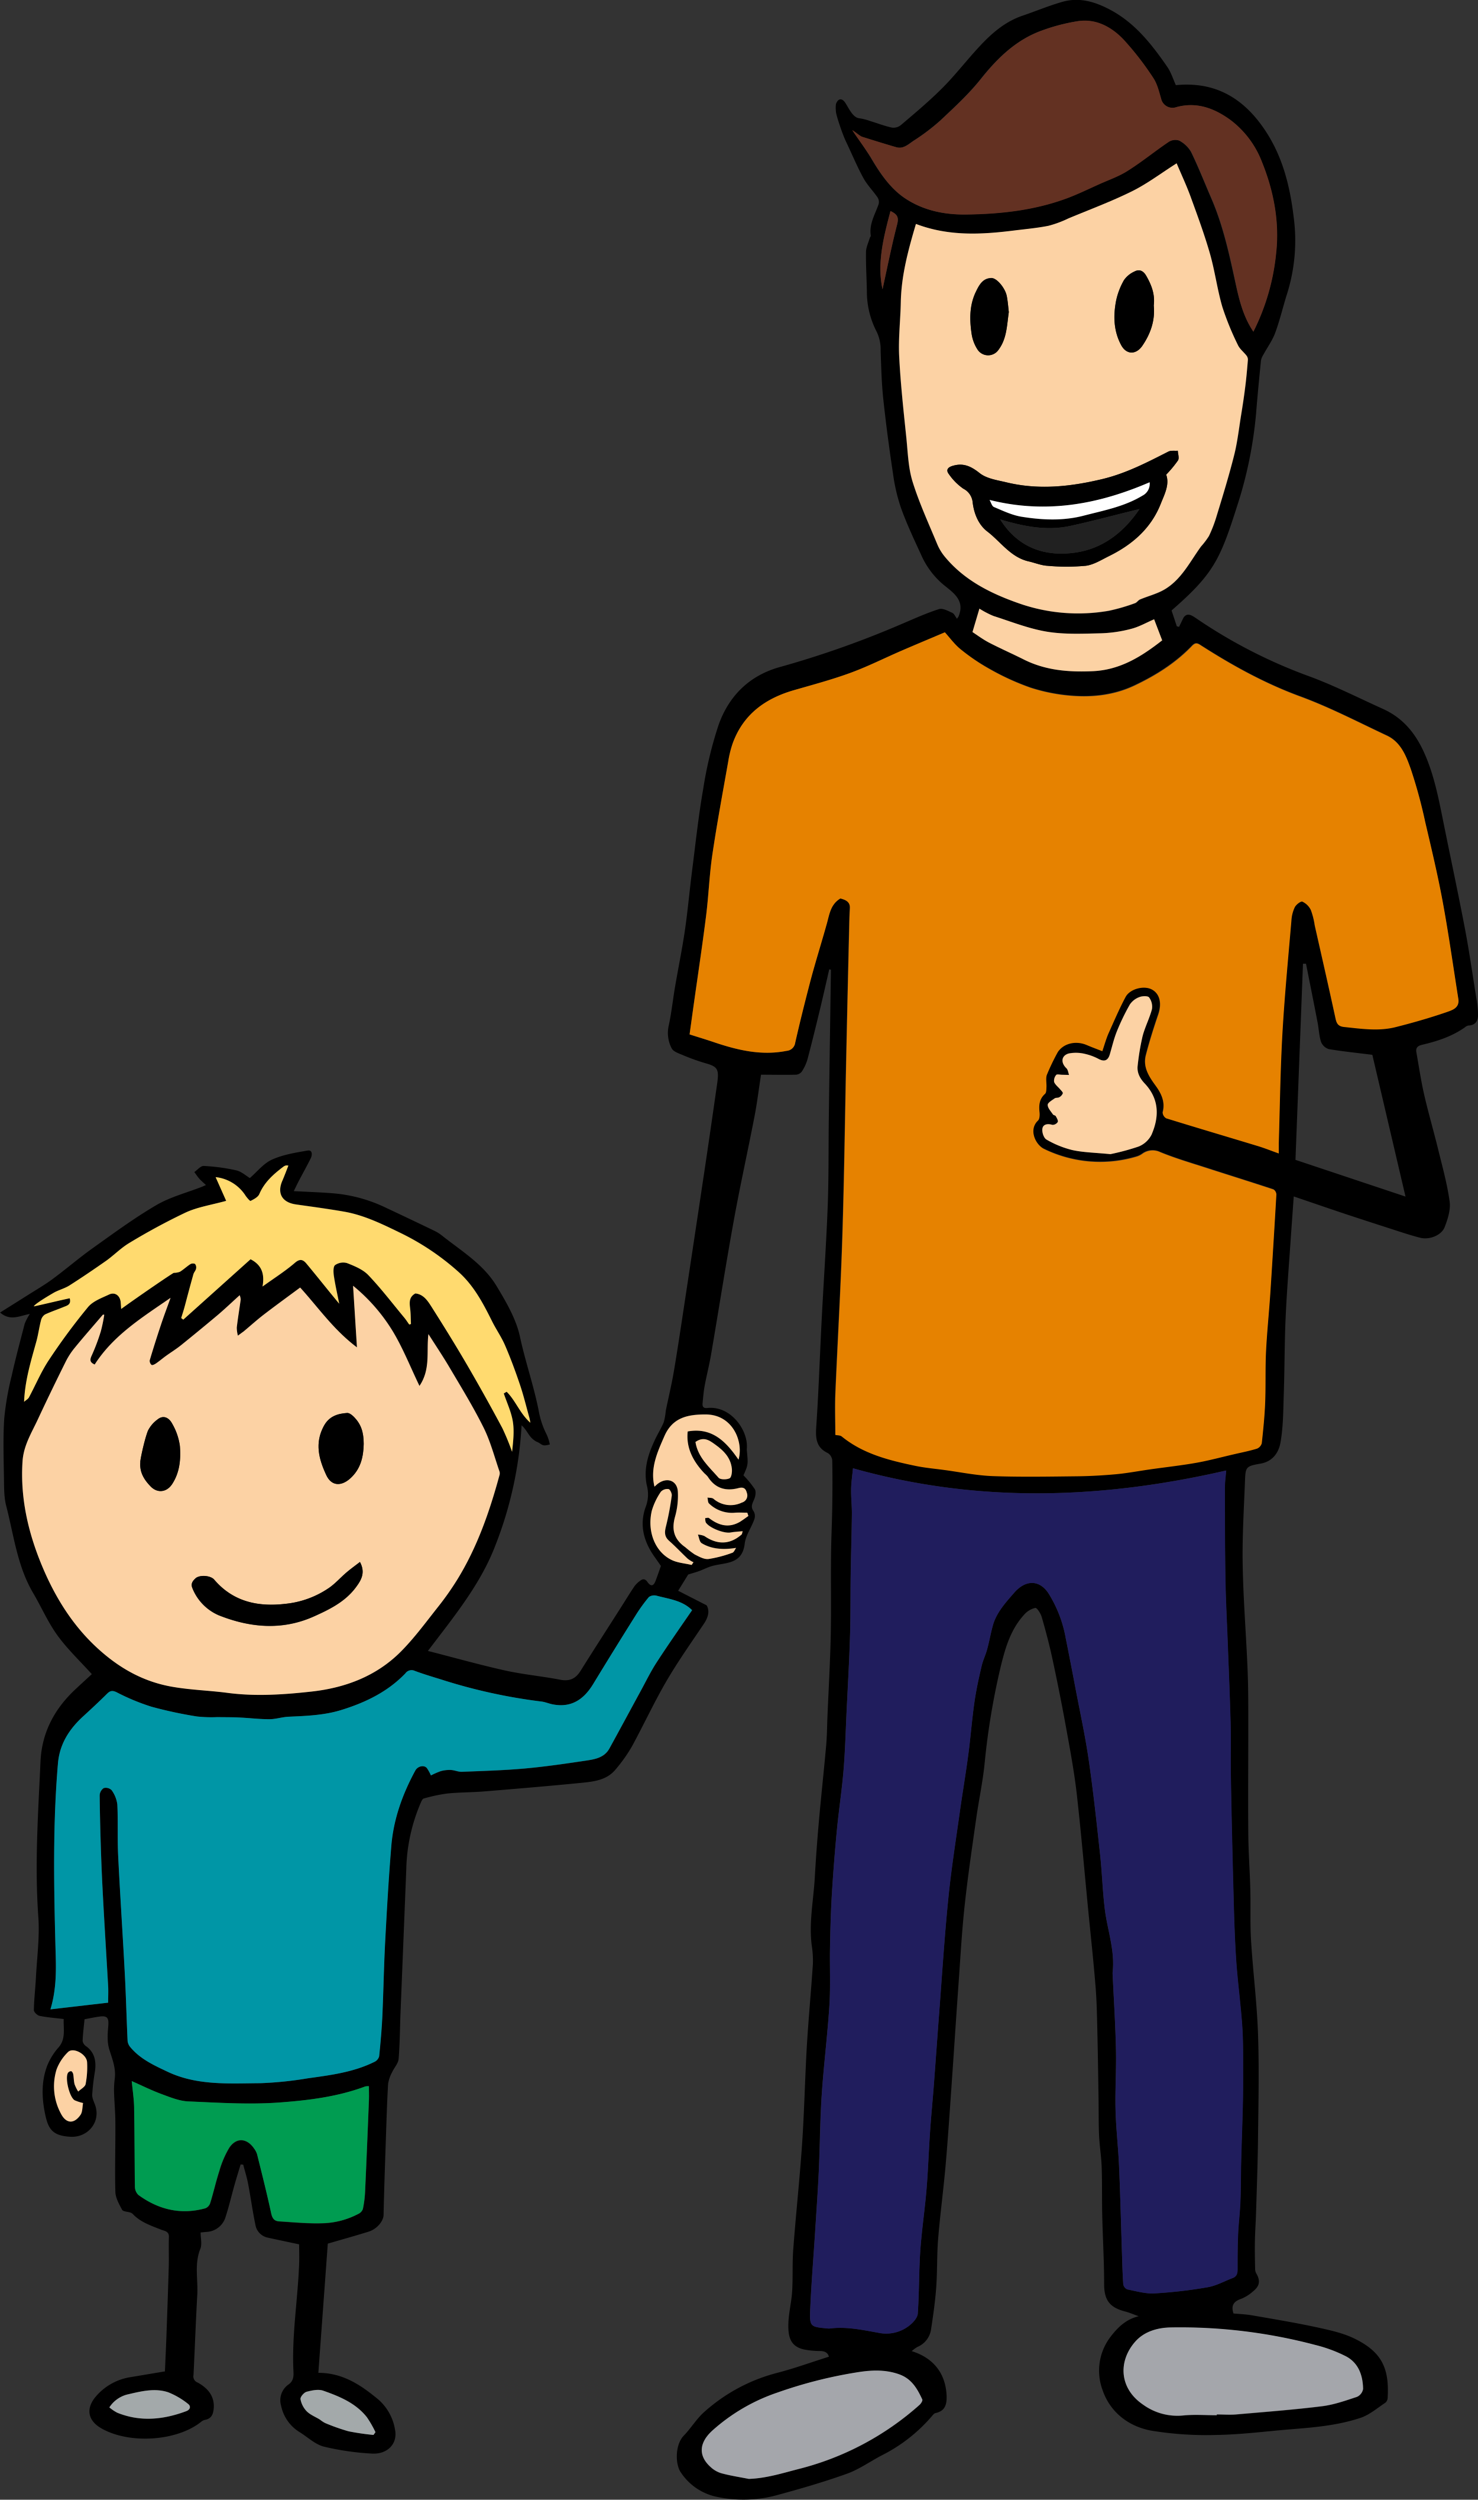 <svg id="Layer_1" data-name="Layer 1" xmlns="http://www.w3.org/2000/svg" viewBox="0 0 519.11 877.41"><rect x="0" y="0" width="519.11" height="877.41" fill="#333333" stroke="none"/><defs><style>.cls-1{fill:#e68200;}.cls-2{fill:#201d5d;}.cls-3{fill:#fcd2a4;}.cls-4{fill:#0096a6;}.cls-5{fill:#633122;}.cls-6{fill:#ffda6f;}.cls-7{fill:#009c51;}.cls-8{fill:#a4a6ab;}.cls-9{fill:#a3a9aa;}.cls-10{fill:#212121;}.cls-11{fill:#fff;}</style></defs><title>Skisser 2</title><path d="M291.25,340.23c-1.08,4.67-2.12,9.36-3.24,14-1.42,5.87-2.85,11.75-4.4,17.58a15.92,15.92,0,0,1-2,4.32,2.85,2.85,0,0,1-2,1.09c-4.33.1-8.66,0-12.32,0-.8,5.17-1.38,9.92-2.28,14.6-2.38,12.28-5.1,24.51-7.33,36.82-2.82,15.58-5.27,31.23-7.94,46.83-.63,3.66-1.56,7.27-2.24,10.92-.38,2-.54,4.11-.74,6.17-.11,1.16.27,1.8,1.67,1.65,8.17-.88,14.3,7.7,13.89,14a6.11,6.11,0,0,0,0,1c.46,4.86.46,4.86-1.2,8.64a32.78,32.78,0,0,1,4,4.88c.5.9.2,2.54-.27,3.61-.64,1.47-1.31,2.62-.11,4.19a3.39,3.39,0,0,1,.19,2.76c-1,2.87-3,5.57-3.36,8.48-.91,7.95-7.56,6.46-12.3,8.17-1.2.43-2.35,1-3.56,1.45s-2.3.73-4,1.27l-3.53,5.7,10,5.11c1.14,1.91.6,4.19-1,6.54-4.46,6.64-9.1,13.18-13.12,20.08-4.35,7.46-8,15.35-12.12,22.92a54.57,54.57,0,0,1-5.74,8.08c-3.1,3.79-7.7,4.26-12.11,4.7-11.34,1.12-22.7,2.07-34.05,3-4.33.35-8.7.3-13,.74a57.23,57.23,0,0,0-8.23,1.76c-.43.11-.76.88-1,1.41a62.44,62.44,0,0,0-5.12,23.55q-1,24.87-2,49.74c-.23,5.57-.23,11.16-.69,16.71-.13,1.6-1.57,3.06-2.28,4.65a12.45,12.45,0,0,0-1.41,4.09c-.38,6.52-.57,13-.79,19.57-.3,8.8-.61,17.59-.8,26.39,0,2.12-2.24,5-5.31,5.93-4.53,1.41-9.1,2.68-14.28,4.19l-3.32,45.35c8.79,0,15.17,4.47,21.2,9.47a17.87,17.87,0,0,1,5.73,10.47c1,4.94-2.67,8.81-8.33,8.39a93.93,93.93,0,0,1-16.7-2.44c-3.08-.8-5.69-3.37-8.53-5.11a14.2,14.2,0,0,1-6.45-9.25,6.74,6.74,0,0,1,2.66-7.48c1.82-1.31,1.75-3.05,1.67-4.73-.6-12.57,1.53-25,2-37.49.09-2.4,0-4.81,0-6.93-3.75-.8-7.35-1.55-10.95-2.34a5.54,5.54,0,0,1-4.42-4.61c-1-4.75-1.63-9.56-2.55-14.32-.43-2.27-1.14-4.48-1.72-6.71l-.91-.07c-.72,2.42-1.48,4.82-2.16,7.25-1.05,3.72-1.93,7.5-3.12,11.17a7.33,7.33,0,0,1-6.77,5.27l-2,.19c0,2,.56,4.13-.1,5.76-2.15,5.32-.77,10.76-1.07,16.12-.53,9.36-.86,18.74-1.32,28.11a2.29,2.29,0,0,0,1.47,2.69c3.43,1.89,6,4.7,5.62,9.12-.17,1.87-.72,3.48-2.88,3.94a3.14,3.14,0,0,0-1.32.54c-8.44,7-25.45,8.15-35.3,2.45-4.81-2.78-5.47-7-1.84-11.22A20,20,0,0,1,46,834.36l11.93-2c.16-3.75.36-8,.52-12.28.29-8.17.59-16.34.82-24.51.1-3.47-.07-7,.06-10.42.07-2-1.63-2.09-2.71-2.52-3.57-1.43-7.24-2.59-10-5.53a2,2,0,0,0-.81-.48c-1-.34-2.57-.33-2.93-1-1.08-2-2.31-4.18-2.36-6.32-.22-8.06.06-16.14,0-24.21,0-3.63-.37-7.26-.47-10.9a30.2,30.2,0,0,1,.26-4.58c.46-3.67-.88-6.91-1.94-10.31-.77-2.49-.59-5.39-.35-8.07.26-2.91-.28-3.8-3.1-3.41-1.67.23-3.33.59-5.23.94-.24,2.53-.58,5.07-.67,7.63a2.77,2.77,0,0,0,1.21,1.83c3,2.18,3.59,5.2,3.15,8.61a79.91,79.91,0,0,0-1,8.51c0,1.52,1,3,1.33,4.6,1.25,5.58-3.3,10.38-8.94,10.07-6.68-.36-8-2.92-9.14-9.07-1-5.35-1-10.85,1-16a22.27,22.27,0,0,1,3.91-6.26c2.63-3,1.7-6.47,1.83-10-3-.36-5.75-.56-8.47-1.11-.81-.16-2-1.34-2-2,.06-3.77.51-7.53.71-11.3.37-7.16,1.36-14.37.85-21.47-1.31-18.23-.06-36.37.77-54.54.47-10.19,4.92-18.45,12.25-25.31,1.95-1.82,3.92-3.62,5.77-5.33-4.13-4.57-8.57-8.76-12.09-13.62-3.34-4.61-5.65-10-8.55-14.9-5.54-9.43-6.75-20.19-9.42-30.5-.82-3.16-.75-6.58-.8-9.89-.1-6.94-.35-13.91.1-20.82a100.85,100.85,0,0,1,2.62-15c1.35-6.12,3-12.18,4.56-18.24a18.54,18.54,0,0,1,1.81-3.45c-3.53.61-6.81,2.65-10.45-.5,3.54-2.22,6.66-4.17,9.76-6.13,2.92-1.85,5.93-3.59,8.71-5.64,4.74-3.5,9.22-7.37,14-10.78,7.36-5.24,14.66-10.62,22.44-15.17,4.92-2.87,10.66-4.33,16-6.42.36-.14.71-.31,1.39-.61-.88-.84-1.66-1.48-2.32-2.22s-1.18-1.56-1.76-2.34c1.1-.75,2.24-2.2,3.29-2.14A68.58,68.58,0,0,1,83,410.8c1.83.43,3.42,1.91,4.75,2.7,2.54-2.19,4.8-5.12,7.77-6.47,3.88-1.75,8.29-2.46,12.55-3.19,1.65-.28,1.66,1.49,1.09,2.67-1.28,2.61-2.71,5.14-4.06,7.71-.56,1.06-1.07,2.14-1.92,3.87,4.91.26,9.34.4,13.76.76a52.46,52.46,0,0,1,18.16,4.86q8.83,4.14,17.63,8.38a13.76,13.76,0,0,1,2.54,1.63c6.8,5.39,14.48,10,19.07,17.58,3.42,5.67,7,11.73,8.32,18.07,1.91,8.85,4.93,17.37,6.63,26.25a29.5,29.5,0,0,0,2.53,7.55,14.56,14.56,0,0,1,1.29,3.83c-3,.87-2.57-.16-4.72-1-2.75-1.49-3-3.79-5.2-5.71A135.38,135.38,0,0,1,174,542.41c-5.24,13.71-14.5,24.93-23.71,37.07,9.4,2.4,18.21,4.89,27.14,6.87,6.38,1.41,12.93,2,19.35,3.24,3.27.62,5.39-.34,7.12-3.1,4.72-7.55,9.56-15,14.34-22.52,1.52-2.39,3-4.81,4.57-7.15a8.89,8.89,0,0,1,2.06-2c.92-.69,1.7-.71,2.51.44,1.19,1.69,2.15,1.52,2.86-.34s1.36-3.78,1.89-5.27c-.85-1.22-1.53-2.21-2.23-3.18-3.88-5.47-5.46-11.42-3-17.85a12.2,12.2,0,0,0,.28-7.26c-1.18-5.51.34-10.56,2.61-15.47,1-2.26,2.38-4.4,3.34-6.69a21.82,21.82,0,0,0,.7-4c.92-4.49,2-8.95,2.78-13.46,1.33-7.8,2.49-15.63,3.68-23.45q3.62-23.84,7.19-47.68,2.25-15.11,4.4-30.24c.74-5.18.16-6-4.28-7.23a74.06,74.06,0,0,1-7.9-2.85c-1.37-.57-3.17-1.17-3.78-2.3a11.69,11.69,0,0,1-1-8.22c.94-4.41,1.41-8.92,2.17-13.37,1.14-6.66,2.51-13.29,3.49-20,1-6.93,1.62-13.92,2.51-20.87,1.21-9.52,2.23-19.08,3.88-28.53a139,139,0,0,1,5.41-22.53c3.64-10.25,10.86-17.43,21.69-20.38A337.58,337.58,0,0,0,317,218.89c4.23-1.79,8.43-3.7,12.8-5.09,1.3-.41,3.17.63,4.65,1.3.7.32,1.08,1.32,1.66,2.08a7.83,7.83,0,0,0,.55-.79c2.35-5.68-1.78-8.3-5.32-11.18a28.8,28.8,0,0,1-7.85-10.55c-2.47-5.36-5-10.72-7-16.26a63.07,63.07,0,0,1-2.82-12c-1.32-8.76-2.5-17.56-3.44-26.37-.6-5.62-.73-11.3-.93-17a14.22,14.22,0,0,0-1.5-6.81,30.44,30.44,0,0,1-3.33-14c-.09-4.58-.38-9.15-.31-13.72,0-1.65.84-3.28,1.31-4.92.09-.3.41-.6.37-.87-.63-4.1,1.52-7.47,2.77-11.09a3,3,0,0,0-.38-2.31c-1.6-2.33-3.66-4.39-5-6.85-2.26-4.15-4.08-8.55-6.12-12.82-1.3-2.72-3.58-9.61-3.51-10.53a11.14,11.14,0,0,1,0-2.55c.69-2,2.08-2.3,3.28-.48s2.64,5.21,4.91,5.43a20.41,20.41,0,0,1,3.91,1c2.54.77,5,1.73,7.62,2.29a4.15,4.15,0,0,0,3.1-.9c5-4.25,10-8.43,14.61-13.05s8.72-10,13.24-14.81c4.21-4.51,8.87-8.5,14.89-10.54,4.73-1.6,9.35-3.56,14.15-4.9,6.14-1.71,11.88.22,17.22,3.16,8.37,4.62,14.11,12,19.4,19.64,1.39,2,2.13,4.47,3.06,6.49,13.73-1.34,23.6,4.45,31.1,15.49,6.33,9.32,8.94,19.74,10.26,30.68a62.29,62.29,0,0,1-2.23,26.84c-1.47,4.59-2.54,9.31-4.2,13.82-1,2.76-2.82,5.24-4.24,7.85a5.58,5.58,0,0,0-.8,2c-.61,6.09-1.21,12.18-1.69,18.28a147.37,147.37,0,0,1-6.87,33.36c-5.82,18.22-8.19,23.34-22.84,36.06l1.84,5.56.79.2,1.59-3.27c1.33-1.89,3-.7,4.48.3A178.85,178.85,0,0,0,460,237.45c8.77,3.25,17.17,7.52,25.71,11.37,7,3.15,11.42,8.51,14.54,15.49,3.45,7.72,5,15.84,6.65,24,2.53,12.59,5.24,25.15,7.64,37.76,1.54,8.08,2.68,16.24,4,24.38a33.82,33.82,0,0,1,.58,5.94c0,2-1,3.51-3.4,3.57a2.68,2.68,0,0,0-1.23.65c-4.49,3.16-9.59,4.84-14.85,6.07-1.67.39-2.48,1-2.17,2.72.88,4.92,1.6,9.87,2.71,14.74,1.48,6.44,3.34,12.79,4.91,19.2,1.5,6.11,3.21,12.21,4.06,18.42.39,2.88-.66,6.17-1.77,9s-5.31,4.51-8.53,3.7c-3.73-.94-7.39-2.2-11.06-3.38q-7.69-2.47-15.35-5c-5.36-1.79-10.7-3.63-16.05-5.45l-2-.68c-.33,4.81-.67,9.43-1,14.06-.63,9.44-1.41,18.88-1.84,28.33-.4,8.79-.35,17.6-.64,26.39-.2,5.88-.16,11.83-1.17,17.58-.6,3.39-2.6,6.65-7,7.42-5.2.91-5.28,1.14-5.48,6.32-.38,9.86-1,19.74-.79,29.59.22,12.21,1.23,24.4,1.72,36.61.27,6.71.23,13.44.24,20.16,0,12.44-.11,24.88,0,37.32.05,6.47.54,12.94.71,19.41.16,6-.11,12,.26,18,.67,10.9,2.06,21.76,2.44,32.66.43,12.28.15,24.59,0,36.88-.09,8.74-.43,17.47-.69,26.21-.1,3.23-.34,6.47-.4,9.7s0,6.46.08,9.69a3.34,3.34,0,0,0,.35,1.59c1.56,2.62,1.31,4.51-1.1,6.42a14.3,14.3,0,0,1-4.06,2.57c-2.61.87-3.76,2.27-2.79,5.17,2.08.2,4.34.28,6.54.66,7.64,1.33,15.3,2.59,22.88,4.23,4.55,1,9.25,2,13.38,4.08,9.67,4.79,11.91,10.78,11.35,20.65a2.4,2.4,0,0,1-.77,1.69c-2.87,1.88-5.6,4.28-8.76,5.33-7.85,2.62-16.11,3.35-24.34,4-8.71.7-17.4,1.86-26.12,2a119.56,119.56,0,0,1-22.9-1.49c-8.06-1.43-14.56-6.45-17.24-14.26A19.55,19.55,0,0,1,390.22,820c2.46-3.15,5.24-5.91,9.71-7-1.87-.66-3.28-1.28-4.75-1.66-5.54-1.43-7.36-4.07-7.38-9.6,0-8.11-.49-16.23-.67-24.34-.13-5.57,0-11.14-.19-16.71-.13-3.74-.75-7.47-.92-11.21-.19-4.17-.11-8.36-.18-12.54-.12-7.66-.22-15.31-.4-23-.13-5.5-.2-11-.64-16.49-.73-9.15-1.74-18.28-2.63-27.42-1.32-13.5-2.47-27-4-40.5-.9-7.78-2.35-15.5-3.75-23.21q-2.18-12-4.77-24c-1.07-5-2.37-9.87-3.77-14.74-.36-1.25-1.66-3.29-2.26-3.2a7.41,7.41,0,0,0-3.92,2.38c-4.87,5.31-6.72,12-8.36,18.8A252.2,252.2,0,0,0,345.82,619c-.67,6.58-2.08,13.07-3,19.63-1.42,10-2.91,20.06-4,30.13-1,9.17-1.5,18.38-2.16,27.58-.83,11.6-1.58,23.2-2.39,34.8-.68,9.6-1.3,19.2-2.14,28.78-.76,8.69-1.93,17.34-2.64,26-.46,5.64-.25,11.33-.67,17-.37,5-1.08,9.92-1.84,14.86a7.87,7.87,0,0,1-4.77,6,13.45,13.45,0,0,0-2,1.47c7.44,2.31,11.77,7.56,12.24,15.24.23,3.79-.71,5.82-3.89,6.51-.48.1-.9.66-1.26,1.08a56.5,56.5,0,0,1-17.59,13.75c-4.15,2.16-8.07,5-12.43,6.52-8.11,2.9-16.43,5.29-24.75,7.55a44.9,44.9,0,0,1-21.07.43,20,20,0,0,1-12.31-8.47c-2-2.78-2.14-9.74,1.06-13,2.49-2.57,4.37-5.77,7-8.13a61.31,61.31,0,0,1,25.67-13.83c6.15-1.59,12.14-3.77,18.25-5.69-.38-1.45-1.48-2-3.14-2a29.61,29.61,0,0,1-5.28-.48c-4.33-.84-5.88-3.4-5.83-8.43,0-4,1.09-8,1.34-12,.31-5,0-10.11.42-15.14.92-12.24,2.25-24.45,3.08-36.69.76-11.29,1-22.62,1.64-33.92.58-9.76,1.51-19.5,2.15-29.25a34.51,34.51,0,0,0-.42-6.53c-1-8,.63-15.81,1.08-23.7q.56-9.81,1.43-19.61c.79-8.93,1.77-17.85,2.57-26.79.3-3.37.31-6.77.45-10.16.4-9.43.94-18.85,1.15-28.28s0-19.08.12-28.62c.05-5.66.34-11.32.42-17,.08-5.31.1-10.63,0-15.94a3.45,3.45,0,0,0-1.48-2.6c-4.19-1.95-4.42-5.22-4.14-9.31.85-12.6,1.27-25.23,1.92-37.84.68-13.25,1.61-26.49,2.11-39.75.38-10.19.24-20.4.38-30.61q.34-25.38.73-50.76c0-.48,0-1,0-1.44Zm3.91-24.87c1.66.46,3.42.89,3.27,3.33s-.2,4.85-.25,7.28q-.49,22-1,43.92c-.45,21.44-.72,42.89-1.4,64.33-.58,18.36-1.68,36.71-2.45,55.06-.2,4.8,0,9.61,0,14.23.65.14,1.66.07,2.23.53,7.55,6.14,16.65,8.39,25.86,10.31,3.37.7,6.82,1,10.23,1.46,5.68.76,11.34,1.93,17,2.14,9.84.35,19.7.17,29.56.06,4.6-.05,9.2-.31,13.78-.73,3.93-.36,7.81-1.11,11.72-1.67,5.59-.79,11.21-1.42,16.77-2.4,4.43-.78,8.79-2,13.17-3,2.59-.6,5.2-1.11,7.73-1.89a2.87,2.87,0,0,0,1.71-1.91c.52-4.74,1-9.5,1.19-14.26.24-5.94,0-11.91.3-17.85.34-6.94,1.07-13.85,1.53-20.78q1.14-17.19,2.11-34.4a2.18,2.18,0,0,0-1-1.76c-7.59-2.51-15.23-4.88-22.83-7.34-5.67-1.84-11.42-3.5-16.92-5.75a6.14,6.14,0,0,0-6.35.58,6.77,6.77,0,0,1-1.7.88,44.92,44.92,0,0,1-32.74-2.57c-3-1.39-5.62-6.74-2.19-10,.59-.56.64-2,.54-2.93-.26-2.45-.08-4.61,1.9-6.42.49-.45.48-1.53.53-2.33.09-1.48-.33-3.1.16-4.41a79.26,79.26,0,0,1,3.69-7.7,4.79,4.79,0,0,1,.72-1c2.17-2.49,6.08-3.18,9.51-1.75,1.78.74,3.58,1.41,5.55,2.19.76-2.2,1.35-4.38,2.25-6.42,1.87-4.25,3.73-8.51,5.91-12.6,1.55-2.9,6.65-4.11,9.33-2.59s3.46,4.92,2.16,8.75c-1.6,4.71-3.11,9.47-4.35,14.28-1.07,4.13,1,7.39,3.38,10.63,2,2.71,3.53,5.75,2.52,9.44a2.47,2.47,0,0,0,1.24,2.07c10.56,3.27,21.17,6.4,31.75,9.61,2.52.76,5,1.74,7.78,2.73,0-1.42,0-2.46,0-3.51.4-12.86.55-25.74,1.28-38.58.75-13.24,2-26.45,3.16-39.66a12.6,12.6,0,0,1,1.16-4.64c.49-.94,2.14-2.22,2.7-2a6.26,6.26,0,0,1,3,3,26.52,26.52,0,0,1,1.35,5.38c2.45,10.87,4.94,21.73,7.29,32.61.4,1.84,1.07,2.77,3,3,6,.63,12.09,1.55,18.08.05s12-3.21,17.8-5.22c1.94-.67,4.77-1.42,4.25-4.7-1.8-11.33-3.39-22.69-5.47-34-1.73-9.37-3.95-18.66-6.13-27.94a174.25,174.25,0,0,0-5-18.44c-1.65-4.64-3.47-9.63-8.48-12-10.09-4.72-20-9.91-30.43-13.74-12.42-4.56-23.79-10.85-34.84-17.9-1.26-.8-1.94-1.15-3.21.18-5.77,6-12.77,10.4-20.26,13.93-7,3.28-14.51,4.15-22.07,3.54a62.48,62.48,0,0,1-14.38-2.84,87.52,87.52,0,0,1-14.07-6.4A70.88,70.88,0,0,1,337.51,228c-2.24-1.78-4-4.21-5.66-6.06-5.48,2.32-10.39,4.37-15.27,6.48-6,2.58-11.77,5.51-17.86,7.74-6.5,2.37-13.22,4.17-19.87,6.09-10,2.89-17.76,8.43-21.48,18.55a36.86,36.86,0,0,0-1.58,6.33c-1.93,11-4,21.91-5.61,32.91-1.05,7.11-1.3,14.34-2.2,21.47-1.36,10.73-3,21.42-4.48,32.13-.43,3.08-.85,6.15-1.31,9.44,3,1,6,1.87,8.87,2.84,8.21,2.75,16.49,4.68,25.23,2.93a3.29,3.29,0,0,0,3-2.85c1.59-7,3.23-14,5.09-20.95s4.1-14,6-21C291.34,320.88,291.71,317.45,295.17,315.36Zm4.43,200c-.22,2.3-.62,4.8-.67,7.3-.06,2.91.31,5.82.27,8.73-.08,7-.32,14.05-.42,21.08-.11,7.36,0,14.72-.25,22.07-.27,8.65-.77,17.29-1.18,25.94-.33,6.95-.51,13.91-1.08,20.83s-1.68,14.09-2.35,21.15q-1.07,11.23-1.76,22.49c-.37,6.19-.53,12.41-.65,18.61-.13,6.79.22,13.6-.21,20.36-.66,10.49-2,20.93-2.7,31.41-.59,8.71-.63,17.46-1,26.19-.35,7.36-.86,14.7-1.33,22.05-.57,9-1.32,17.92-1.7,26.89-.27,6.24,0,6.25,6.18,6.82a3.4,3.4,0,0,0,.72,0c5.76-.72,11.33.48,17,1.5a13.15,13.15,0,0,0,11-2.6c1.27-1,2.77-2.66,2.87-4.11.51-7.31.38-14.67.88-22s1.58-14.3,2.18-21.47c.56-6.66.77-13.34,1.23-20,.38-5.54.92-11.07,1.34-16.6.65-8.5,1.24-17,1.89-25.5,1-13.29,1.85-26.61,3.18-39.87,1-10.34,2.66-20.62,4.1-30.91.93-6.64,2.07-13.26,2.95-19.9.81-6.09,1.28-12.22,2.14-18.3.6-4.22,1.53-8.4,2.49-12.55.48-2.09,1.47-4.06,2-6.14.76-2.76,1.25-5.59,2-8.34,1.28-4.59,4.55-8.08,7.5-11.48,4-4.64,8.85-4.53,12,.2a44,44,0,0,1,6.06,15.64q1.74,8.67,3.38,17.36c1.61,8.48,3.47,16.93,4.71,25.46,1.61,11,2.79,22.11,4,33.19.69,6.35.87,12.76,1.64,19.09.9,7.45,3.66,14.68,2.76,22.36a3.11,3.11,0,0,0,0,.48c.41,8.89,1,17.78,1.18,26.68.16,7-.33,14.07-.15,21.09.17,6.7,1,13.38,1.25,20.08.44,10,.7,20,1,30.06.13,3.7.21,7.41.47,11.11a2.4,2.4,0,0,0,1.42,1.75c3.15.63,6.38,1.57,9.53,1.4a162.7,162.7,0,0,0,18.72-2.16c3-.52,5.82-2.12,8.73-3.22,1.44-.55,1.72-1.64,1.72-3.07,0-4.11,0-8.22.18-12.33.16-3.81.65-7.6.81-11.4.19-4.68.14-9.36.26-14,.16-6.31.41-12.63.56-18.94.1-4.11.16-8.22.13-12.34,0-5.47.06-11-.31-16.41-.56-8-1.69-16-2.19-24.08-.56-9-.73-18.07-1-27.1q-.5-18.8-.83-37.6c-.11-5.94.08-11.89-.07-17.83-.23-9.29-.63-18.57-1-27.85-.27-7.35-.68-14.7-.8-22.06-.18-10.84-.17-21.68-.2-32.52,0-1.82.27-3.64.45-5.91C386.8,526.23,343.39,527.68,299.59,515.37Zm-263-53.89-.45-.07c-3.35,3.91-6.75,7.78-10,11.76A25.83,25.83,0,0,0,23,478.06c-3.29,6.64-6.53,13.31-9.66,20-2.22,4.77-5,9.2-5.43,14.8C7,526.68,10.32,539.66,15.79,552c4.28,9.61,9.91,18.53,17.88,26S50.39,590.38,61,592.11c6.27,1,12.67,1.24,19,2.07,9.88,1.3,19.72.62,29.54-.47,11.89-1.31,22.73-5.43,31.28-14,4.77-4.77,8.8-10.3,13-15.61a100.7,100.7,0,0,0,6.72-9.5c7-11.35,11.39-23.81,14.88-36.61a2.61,2.61,0,0,0,.1-1.42c-1.8-5.18-3.18-10.58-5.6-15.46-3.62-7.29-7.92-14.25-12.06-21.28-2.32-3.94-4.88-7.73-7.33-11.58-.76,6.08.9,12.26-3.15,18.19-3.22-6.7-5.77-13.19-9.32-19.09a62.63,62.63,0,0,0-14-16.07l1.31,21.63c-8.22-6.19-13.58-14-19.95-21-4.36,3.23-8.65,6.34-12.86,9.57-2.42,1.85-4.68,3.9-7,5.85-.63.52-1.3,1-2,1.47a11.3,11.3,0,0,1-.4-2.86c.38-3.29.94-6.56,1.38-9.84a5,5,0,0,0-.36-1.5c-2.75,2.49-5.25,4.88-7.88,7.1Q70,467,63.55,472.17c-1.69,1.35-3.55,2.5-5.31,3.77-1.16.84-2.25,1.77-3.43,2.59-.47.33-1.3.76-1.6.57a1.86,1.86,0,0,1-.66-1.63q1.92-6.35,4-12.63c1-3.12,2.21-6.2,3.32-9.3-9.89,6.84-20.06,13.1-26.65,23.41-1.55-.69-1.83-1.47-1.09-3.06a71.65,71.65,0,0,0,3.23-8.54A54.91,54.91,0,0,0,36.62,461.48ZM151.35,623.18a27,27,0,0,1,3.52-1.5,11.66,11.66,0,0,1,3.54-.39c1.26.06,2.51.69,3.74.64,7.36-.29,14.73-.49,22.05-1.15s14.4-1.7,21.58-2.77c3.17-.47,6.5-1,8.28-4.26,3.7-6.72,7.33-13.47,11-20.21,1.83-3.36,3.5-6.82,5.58-10,4-6.22,8.33-12.3,12.46-18.34-3.38-3.39-8-3.91-12.37-5.06a3.33,3.33,0,0,0-2.79.43,57.27,57.27,0,0,0-4.8,6.66q-7.47,11.9-14.78,23.89c-3.27,5.38-7.64,8.42-14.2,7.14-1.34-.26-2.64-.83-4-1a192.11,192.11,0,0,1-35.23-7.75c-3.08-1-6.18-1.89-9.2-3a2.68,2.68,0,0,0-3.34.88c-6.22,6.47-14,10.22-22.47,12.84-6.06,1.88-12.34,2.08-18.61,2.37-2.23.1-4.44.86-6.67.87-3.42,0-6.83-.42-10.26-.58-2.68-.12-5.37-.11-8-.16a47.3,47.3,0,0,1-7.17-.22,148.9,148.9,0,0,1-16-3.43,76,76,0,0,1-12.08-5c-1.55-.76-2.35-.7-3.51.45-2.75,2.73-5.61,5.36-8.46,8-4.86,4.47-8.22,9.69-8.78,16.46-1.81,21.66-1.44,43.34-.86,65,.18,6.91.46,13.86-1.78,21.32L38,702.94c0-2.27.08-4,0-5.81-.48-8.52-1-17-1.5-25.57-.35-6.28-.69-12.57-.92-18.86-.27-7.5-.47-15-.56-22.52a3.28,3.28,0,0,1,1.44-2.56,2.93,2.93,0,0,1,2.77.74,10.91,10.91,0,0,1,2,5c.28,6,0,12,.29,17.92.67,13.72,1.6,27.43,2.32,41.14.42,8,.61,16,1,24a4.08,4.08,0,0,0,1,2.19c3.48,4.17,8.35,6.37,13.07,8.6,10.37,4.89,21.59,4.07,32.59,4A127.86,127.86,0,0,0,108,729.5c8.06-1.12,16.17-2.12,23.58-5.84a3,3,0,0,0,1.54-1.91c.48-4.73.9-9.47,1.13-14.22.41-8.77.56-17.56,1-26.32.59-11.13,1.22-22.27,2.15-33.38.78-9.38,3.93-18.11,8.41-26.35.87-1.59,3.1-2.06,4.08-.88A15.67,15.67,0,0,1,151.35,623.18ZM321.7,78.6c-2.7,9.12-5.16,18.11-5.36,27.57-.14,6.3-.89,12.62-.57,18.89.48,9.59,1.56,19.15,2.53,28.71.52,5.14.67,10.45,2.18,15.32,2.31,7.44,5.62,14.57,8.6,21.79a17.49,17.49,0,0,0,2.56,4.34c6.9,8.46,16.29,13.12,26.31,16.61a62.75,62.75,0,0,0,31.65,2.59,66.82,66.82,0,0,0,9.05-2.63c.67-.22,1.13-1,1.8-1.32,2.9-1.22,6.06-2,8.72-3.58,5.86-3.54,8.83-9.7,12.69-15a27.4,27.4,0,0,0,2.79-3.68,46.68,46.68,0,0,0,2.67-6.93c2.15-7.15,4.38-14.28,6.2-21.51,1.16-4.62,1.68-9.41,2.45-14.14.5-3.1,1-6.21,1.37-9.33.4-3.33.69-6.67,1-10a2.35,2.35,0,0,0-.52-1.46c-1-1.26-2.38-2.3-3-3.69a99.48,99.48,0,0,1-5.45-13.33c-1.79-6.16-2.61-12.61-4.38-18.78-1.93-6.74-4.37-13.33-6.77-19.92-1.45-4-3.26-7.81-4.91-11.73-5.54,3.52-10.34,7.17-15.65,9.8-7.25,3.59-14.87,6.42-22.36,9.54a38.23,38.23,0,0,1-7,2.59c-4,.8-8.15,1.16-12.24,1.67C344.54,82.36,333.11,82.95,321.7,78.6Zm118.52,37.83A78.15,78.15,0,0,0,448.15,89c1.26-11.07-.81-21.91-5-32.2a33.43,33.43,0,0,0-10.94-14.59c-5.55-4.07-11.85-6.61-19.12-4.57a4.09,4.09,0,0,1-5.33-3c-.74-2.53-1.38-5.26-2.83-7.38a103.58,103.58,0,0,0-10.54-13.49c-4.19-4.34-9.53-7.26-15.89-6.32a66.91,66.91,0,0,0-12.4,3.2c-9.08,3.21-15.67,9.57-21.6,17-4.21,5.28-9.25,9.93-14.19,14.57a72.73,72.73,0,0,1-9.61,7.28c-1.76,1.17-3.57,2.91-6,2.2-4-1.15-8-2.41-12-3.66a19.92,19.92,0,0,1-2.16-1c-.12.18,3.76,5.72,5.46,8.6,3.17,5.37,6.8,10.65,12,14.07,6.29,4.12,13.49,5.64,21.17,5.55,12-.15,23.72-1.42,35-5.52,4-1.47,7.93-3.38,11.86-5.14,3.38-1.51,6.94-2.75,10-4.72,4.92-3.12,9.47-6.82,14.31-10.09a4.34,4.34,0,0,1,3.72-.49,10.44,10.44,0,0,1,4.22,4c2.61,5.35,4.79,10.91,7.15,16.38,3.61,8.34,5.72,17.11,7.66,25.95C434.72,102.73,435.88,110,440.22,116.43ZM79.44,421.5c-5.17,1.43-10,2.15-14.21,4.09a222.91,222.91,0,0,0-19.8,10.69c-2.89,1.69-5.28,4.2-8,6.16-4.25,3-8.56,5.94-13,8.74-1.66,1.06-3.68,1.56-5.43,2.51-.86.47-2.7,3-2.7,3.7l8.2-1.7c.55,2.22-.89,2.55-2,3-2.22.91-4.51,1.65-6.67,2.68a3.37,3.37,0,0,0-1.42,2.06c-.64,2.46-1,5-1.64,7.46-1.88,6.84-4,13.62-4.3,21.15.72-.64,1.4-1,1.7-1.55,2.35-4.37,4.28-9,7-13.11a218.63,218.63,0,0,1,13.76-18.61c1.74-2.09,4.79-3.19,7.41-4.41,2.06-1,3.84.41,4.06,2.72.07.78.11,1.56.17,2.36C48.72,455,61,446.55,61.07,446.77a6,6,0,0,0,2.13-.38c1.28-.78,2.38-1.85,3.64-2.66a1.82,1.82,0,0,1,1.66-.09,2,2,0,0,1,.36,1.68c-.14.68-.74,1.26-.93,1.94-1.06,3.78-2,7.58-3.08,11.37-.37,1.34-.81,2.66-1.21,4l.73.57L88,442c3.91,2.07,5,5.15,4.26,9.59,4.25-3.05,8-5.41,11.32-8.28,1.89-1.63,3-1.14,4.19.34,2.84,3.42,5.62,6.89,8.42,10.33l3,3.65c-.75-3.79-1.45-6.81-1.89-9.88-.18-1.24-.25-3.15.45-3.69a5,5,0,0,1,4.18-.7c2.66,1.05,5.59,2.24,7.5,4.24,4.49,4.7,8.46,9.9,12.62,14.92.63.76,1.16,1.61,1.73,2.41l.61-.18c-.09-1.89-.08-3.8-.31-5.67s-.31-3.87,1.86-5.06c2.94.3,4.44,2.73,5.87,5,4.18,6.62,8.31,13.28,12.25,20q6.39,11,12.38,22.19a84.65,84.65,0,0,1,3.43,8.34c.39-3.56.82-7.16.27-10.61s-2.08-6.59-3.18-9.87l1-.6c3.15,3.07,4.62,7.59,8.34,10.88-.19-.94-.25-1.38-.37-1.81-1.09-3.88-2-7.81-3.32-11.62-1.56-4.62-3.25-9.2-5.18-13.67-1.26-2.94-3.14-5.61-4.57-8.48-3.11-6.24-6.3-12.36-11.58-17.16a88.27,88.27,0,0,0-21.08-14.11c-6.24-3-12.51-6.06-19.42-7.26-5.57-1-11.18-1.71-16.78-2.51-5.32-.75-6.58-4.25-4.83-8.28.75-1.73,1.4-3.5,2.13-5.35a2.92,2.92,0,0,0-.81-.06,2.53,2.53,0,0,0-.88.39c-3.51,2.62-6.72,5.45-8.51,9.65-.46,1.07-1.92,1.82-3.07,2.41-.22.11-1.26-1.11-1.76-1.83a14.29,14.29,0,0,0-10.52-6.52Zm-33.17,309c.32,3.38.83,6.55.89,9.72.17,9.14.13,18.29.28,27.44a4,4,0,0,0,1.22,2.8c7.11,5.19,15,7.05,23.58,4.65a3,3,0,0,0,1.64-1.86c1.13-3.7,2-7.5,3.18-11.17a33.92,33.92,0,0,1,3.46-8.11c2.5-3.79,6.28-3.5,8.83.32a6.45,6.45,0,0,1,1,2c1.67,6.81,3.41,13.6,4.86,20.46.39,1.82,1,2.85,2.8,3,4.9.3,9.81.79,14.7.67A28.54,28.54,0,0,0,126,777a3,3,0,0,0,1.48-1.63,38.38,38.38,0,0,0,.77-6c.49-10.69.92-21.39,1.35-32.09.07-1.65,0-3.3,0-5a6.3,6.3,0,0,0-1.23.07c-9.74,3.63-20,4.9-30.21,5.65-10.6.78-21.34.08-32-.38-3.13-.13-6.28-1.43-9.29-2.54C53.38,733.79,50.06,732.14,46.27,730.47ZM427.36,847.75v-.22c2.26,0,4.54.17,6.79,0,10.07-.87,20.15-1.64,30.17-2.88,4.18-.52,8.28-2,12.31-3.3a3.76,3.76,0,0,0,2.13-2.77c-.07-4.74-1.58-9.12-6-11.44a50.29,50.29,0,0,0-10.8-4,185.41,185.41,0,0,0-51-6.14c-4.82.11-9.33,1.62-12.36,5.13-5.84,6.76-5.52,16.2,2.79,21.89a20.54,20.54,0,0,0,14.1,3.88C419.41,847.44,423.4,847.75,427.36,847.75ZM263,870.1c6.11-.2,11.76-2,17.49-3.43a100.69,100.69,0,0,0,42.42-22.48c.53-.46,1.19-1.5,1-1.91-1.75-3.76-3.71-7.25-8.07-8.82-5.1-1.84-10.25-1.48-15.33-.64a158.74,158.74,0,0,0-27.42,7,65.65,65.65,0,0,0-23.06,13.49c-4.59,4.26-4.8,8.81-.45,12.69a9.56,9.56,0,0,0,3.74,2.16C256.55,869,259.81,869.47,263,870.1ZM458.7,338.27h-1.06L455,407.11,493.65,420,482,370.24c-5.26-.66-10.3-1.17-15.29-2a4.31,4.31,0,0,1-2.72-2.53c-.71-2.15-.77-4.51-1.21-6.76C461.45,352,460.07,345.15,458.7,338.27ZM390,405.11a82.84,82.84,0,0,0,9.93-2.72,8.78,8.78,0,0,0,4.53-4.14c2.77-6.33,2.72-12.53-2.4-18-1.65-1.74-2.78-3.81-2.46-6.3a85.4,85.4,0,0,1,1.65-10.21c.84-3.25,2.46-6.31,3.31-9.56a5.45,5.45,0,0,0-1-4.11c-.45-.6-2.4-.53-3.42-.12a6.89,6.89,0,0,0-3.34,2.59,77.93,77.93,0,0,0-4.58,9.48c-1,2.59-1.67,5.36-2.47,8.05-.62,2.07-1.8,2.62-3.81,1.65a19.27,19.27,0,0,0-4.74-1.8,13.53,13.53,0,0,0-5.83-.19c-2.71.75-2.9,3.26-.85,5.2.55.52.64,1.54.93,2.34l-2.52-.06c-.7,0-1.76-.28-2,.06a3.12,3.12,0,0,0-.73,2.47c.39,1,1.43,1.75,2.16,2.63.36.43,1,1,.89,1.36a2.7,2.7,0,0,1-1.25,1.37c-.46.27-1.2.1-1.62.4-.94.67-2.45,1.52-2.44,2.28,0,1.12,1.12,2.26,1.83,3.33.2.3.84.32,1,.62.36.65.91,1.54.7,2.06a2.17,2.17,0,0,1-1.89,1c-1.65-.5-3.24-.25-3.5,1.32-.2,1.22.5,3.33,1.46,3.86a34.15,34.15,0,0,0,9.06,3.67C380.46,404.52,384.47,404.56,390,405.11ZM241.54,502.44c8.59-1.52,13.5,3.61,17.83,9.84,1.83-6.25-2-15.79-11.43-15.86-6.52,0-11.8,1.13-14.62,7.66-2.43,5.62-5,11.19-3.46,17.68.45-.39.84-.79,1.28-1.11,3.23-2.33,6.74-1,6.93,2.92a26.9,26.9,0,0,1-.94,8.56c-1.36,4.75-.44,8.13,3.59,10.91a32,32,0,0,0,3.25,2.5c1.52.77,3.29,1.78,4.83,1.62a42.75,42.75,0,0,0,8.41-2.2c.57-.18.89-1.12,1.33-1.71-4.57.74-8.75.41-12.12-1.66-.76-.47-.89-2-1.31-3a6.45,6.45,0,0,1,2.28.5c4.6,3.16,9,3,13.06-.53.19-.17.2-.56.39-1.17-1.56.16-2.91.2-4.22.45-2.29.43-7.59-1.62-8.75-3.56a3.89,3.89,0,0,1-.17-1.51c.44,0,1-.2,1.3,0,3.36,2.6,6.9,3.63,10.84,1.35,1.06-.61,2-1.38,3-2.07l-.37-1.15c-1.44,0-2.89-.08-4.32,0a11.54,11.54,0,0,1-9.13-3.23c-.45-.42-.38-1.39-.55-2.1.71.13,1.6,0,2.1.44a9.18,9.18,0,0,0,10,1.32,2.58,2.58,0,0,0,1.72-3.44c-.47-1.89-1.57-2-3.09-1.59-4.45,1.16-8,0-10.59-4a9.23,9.23,0,0,0-1.19-1.2C243.46,513,240.91,508.2,241.54,502.44Zm100-280.59c1.74,1.12,3.74,2.64,5.94,3.78,3.93,2.05,8,3.82,12,5.82,7.69,3.88,15.84,4.52,24.31,4.14,9.73-.43,17.24-5.25,24.37-10.82l-2.83-7.4c-2.65,1.14-5.21,2.62-8,3.34a46.63,46.63,0,0,1-10.53,1.57c-6.33.14-12.79.47-19-.54-6.44-1.05-12.66-3.53-18.92-5.54a31.54,31.54,0,0,1-4.91-2.57ZM131.18,854.67l.66-1a38.5,38.5,0,0,0-3-5.23c-3.91-5-9.57-7.28-15.26-9.3-1.74-.61-4-.15-5.92.35-.93.25-2.27,1.82-2.15,2.59a8.18,8.18,0,0,0,2.2,4.28c1.27,1.26,3.09,2,4.66,2.93a11.61,11.61,0,0,0,1.74,1.15,70.91,70.91,0,0,0,8.25,2.92A87,87,0,0,0,131.18,854.67ZM38.41,845a15.32,15.32,0,0,0,2.74,1.89c8.16,3.31,16.25,2.43,24.28-.54,1.5-.56,1.65-1.8.56-2.59a27.06,27.06,0,0,0-6.91-4.07c-4.67-1.57-9.43-.36-14.07.7A10.59,10.59,0,0,0,38.41,845Zm-9.23-106.8a16.11,16.11,0,0,1-2.95-.94c-1.84-1.11-3.45-7.81-2.34-9.62A1.36,1.36,0,0,1,25,727c.32.09.64.67.72,1.08.21,1.17.18,2.39.48,3.53a13.49,13.49,0,0,0,1.27,2.54c.91-.87,2.4-1.61,2.6-2.62a31.52,31.52,0,0,0,.52-7.65c-.13-2.89-4.94-5.44-6.73-3.57a16.63,16.63,0,0,0-4,6.1,20.1,20.1,0,0,0,1.49,15.4c1.79,3.6,4.55,3.91,6.91.55C29,741.27,28.9,739.57,29.18,738.16ZM242.92,549.3l.69-.95a11,11,0,0,1-2-1.22c-2.21-2.07-4.28-4.3-6.55-6.3-1.77-1.55-1.62-3.16-1.08-5.22a97.62,97.62,0,0,0,2-10.65c.11-.74-.6-2.2-1.12-2.3a3.11,3.11,0,0,0-2.69.92,23.54,23.54,0,0,0-3.19,6.65c-1.71,7.32,1.12,14.44,6.89,17.28C238,548.58,240.54,548.73,242.92,549.3Zm1.34-43.16c.84,5.41,4.86,8.79,8.13,12.55.63.72,2.81.71,3.88.21.67-.31.92-2.23.8-3.36-.46-4.44-3.6-7-7-9.29C248.21,505,246.42,504.61,244.26,506.14Zm68.5-432.07c-2.49,9.32-4.8,18.55-2.79,27.48,1.59-7.2,3.12-15.12,5.16-22.89C315.79,76.11,315,75.14,312.76,74.07Z"/><path class="cls-1" d="M295.17,315.36c-3.46,2.08-3.83,5.52-4.73,8.75-1.95,7-4.17,13.94-6,21S280.89,359,279.3,366a3.29,3.29,0,0,1-3,2.85c-8.74,1.75-17-.18-25.23-2.93-2.9-1-5.83-1.87-8.87-2.84.46-3.29.88-6.37,1.31-9.44,1.51-10.71,3.13-21.4,4.48-32.13.9-7.14,1.15-14.36,2.2-21.47,1.63-11,3.68-22,5.61-32.91a36.86,36.86,0,0,1,1.58-6.33c3.72-10.12,11.44-15.67,21.48-18.55,6.66-1.92,13.38-3.71,19.87-6.09,6.08-2.22,11.9-5.16,17.86-7.74,4.88-2.11,9.79-4.16,15.27-6.48,1.7,1.85,3.42,4.28,5.66,6.06A70.88,70.88,0,0,0,347.87,235a87.52,87.52,0,0,0,14.07,6.4,62.48,62.48,0,0,0,14.38,2.84c7.57.61,15.12-.26,22.07-3.54,7.48-3.53,14.49-7.9,20.26-13.93,1.27-1.33,2-1,3.21-.18,11,7.05,22.42,13.34,34.84,17.9,10.42,3.83,20.34,9,30.43,13.74,5,2.34,6.84,7.33,8.48,12a174.25,174.25,0,0,1,5,18.44c2.18,9.28,4.4,18.57,6.13,27.94,2.08,11.27,3.67,22.64,5.47,34,.52,3.28-2.3,4-4.25,4.7-5.84,2-11.8,3.71-17.8,5.22s-12,.58-18.08-.05c-2-.21-2.63-1.13-3-3-2.35-10.89-4.84-21.75-7.29-32.61a26.52,26.52,0,0,0-1.35-5.38,6.26,6.26,0,0,0-3-3c-.56-.23-2.21,1-2.7,2a12.6,12.6,0,0,0-1.16,4.64c-1.12,13.21-2.41,26.42-3.16,39.66-.73,12.84-.88,25.72-1.28,38.58,0,1,0,2.09,0,3.51-2.81-1-5.27-2-7.78-2.73-10.58-3.21-21.19-6.34-31.75-9.61a2.47,2.47,0,0,1-1.24-2.07c1-3.69-.54-6.73-2.52-9.44-2.37-3.24-4.45-6.5-3.38-10.63,1.24-4.81,2.75-9.57,4.35-14.28,1.3-3.83.62-7.18-2.16-8.75s-7.78-.32-9.33,2.59c-2.18,4.09-4,8.35-5.91,12.6-.9,2-1.49,4.22-2.25,6.42-2-.77-3.78-1.44-5.55-2.19-3.43-1.44-7.34-.74-9.51,1.75a4.79,4.79,0,0,0-.72,1,79.26,79.26,0,0,0-3.69,7.7c-.48,1.31-.07,2.94-.16,4.41-.05.8,0,1.89-.53,2.33-2,1.81-2.16,4-1.9,6.42.1,1,.05,2.37-.54,2.93-3.43,3.23-.81,8.58,2.19,10a44.92,44.92,0,0,0,32.74,2.57,6.77,6.77,0,0,0,1.7-.88,6.14,6.14,0,0,1,6.35-.58c5.51,2.25,11.25,3.91,16.92,5.75,7.61,2.46,15.24,4.83,22.83,7.34a2.18,2.18,0,0,1,1,1.76q-1,17.2-2.11,34.4c-.46,6.93-1.19,13.85-1.53,20.78-.29,5.94-.07,11.9-.3,17.85-.19,4.76-.67,9.52-1.19,14.26a2.87,2.87,0,0,1-1.71,1.91c-2.53.78-5.15,1.29-7.73,1.89-4.39,1-8.74,2.19-13.17,3-5.56,1-11.18,1.6-16.77,2.4-3.91.56-7.8,1.3-11.72,1.67-4.58.42-9.18.68-13.78.73-9.85.11-19.71.29-29.56-.06-5.7-.2-11.36-1.38-17-2.14-3.42-.46-6.86-.76-10.23-1.46-9.21-1.92-18.31-4.17-25.86-10.31-.57-.46-1.58-.39-2.23-.53,0-4.62-.17-9.43,0-14.23.77-18.36,1.87-36.7,2.45-55.06.68-21.44.94-42.89,1.4-64.33q.46-22,1-43.92c.05-2.43.1-4.86.25-7.28S296.82,315.82,295.17,315.36Z"/><path class="cls-2" d="M299.59,515.37c43.8,12.31,87.21,10.86,131.1.79-.18,2.27-.45,4.09-.45,5.91,0,10.84,0,21.68.2,32.52.12,7.35.53,14.7.8,22.06.34,9.28.73,18.56,1,27.85.15,5.94,0,11.89.07,17.83q.33,18.8.83,37.6c.24,9,.42,18.08,1,27.1.5,8,1.63,16,2.19,24.08.38,5.45.28,10.94.31,16.41,0,4.11,0,8.22-.13,12.34-.15,6.31-.4,12.63-.56,18.94-.12,4.68-.07,9.37-.26,14-.15,3.81-.64,7.6-.81,11.4-.18,4.1-.19,8.22-.18,12.33,0,1.43-.27,2.52-1.72,3.07-2.91,1.1-5.72,2.7-8.73,3.22A162.7,162.7,0,0,1,405.49,805c-3.15.17-6.37-.77-9.53-1.4a2.4,2.4,0,0,1-1.42-1.75c-.27-3.69-.35-7.4-.47-11.11-.34-10-.59-20-1-30.06-.3-6.7-1.08-13.38-1.25-20.08-.18-7,.31-14.06.15-21.09-.2-8.9-.77-17.78-1.18-26.68a3.11,3.11,0,0,1,0-.48c.9-7.68-1.86-14.9-2.76-22.36-.77-6.34-.95-12.75-1.64-19.09-1.21-11.08-2.39-22.17-4-33.19-1.24-8.54-3.1-17-4.71-25.46q-1.65-8.69-3.38-17.36a44,44,0,0,0-6.06-15.64c-3.11-4.73-7.94-4.84-12-.2-2.95,3.4-6.21,6.9-7.5,11.48-.77,2.75-1.26,5.58-2,8.34-.57,2.08-1.56,4-2,6.14-1,4.16-1.89,8.34-2.49,12.55-.87,6.08-1.33,12.21-2.14,18.3-.88,6.65-2,13.26-2.95,19.9-1.44,10.3-3.07,20.58-4.1,30.91-1.33,13.26-2.16,26.58-3.18,39.87-.65,8.5-1.24,17-1.89,25.5-.42,5.54-1,11.07-1.34,16.6-.46,6.67-.67,13.35-1.23,20-.6,7.17-1.69,14.29-2.18,21.47s-.37,14.67-.88,22c-.1,1.45-1.6,3.07-2.87,4.11a13.15,13.15,0,0,1-11,2.6c-5.62-1-11.19-2.23-17-1.5a3.4,3.4,0,0,1-.72,0c-6.23-.57-6.45-.58-6.18-6.82.38-9,1.13-17.92,1.7-26.89.47-7.35,1-14.7,1.33-22.05.41-8.73.45-17.48,1-26.19.71-10.48,2-20.93,2.7-31.41.43-6.76.08-13.57.21-20.36.12-6.21.28-12.42.65-18.61q.67-11.26,1.76-22.49c.67-7.06,1.77-14.08,2.35-21.15s.75-13.89,1.08-20.83c.42-8.64.92-17.29,1.18-25.94.23-7.35.14-14.71.25-22.07.11-7,.35-14.05.42-21.08,0-2.91-.33-5.82-.27-8.73C299,520.17,299.37,517.67,299.59,515.37Z"/><path class="cls-3" d="M36.62,461.48a54.91,54.91,0,0,1-1.22,5.87,71.65,71.65,0,0,1-3.23,8.54c-.74,1.59-.46,2.37,1.09,3.06,6.59-10.31,16.76-16.57,26.65-23.41-1.11,3.1-2.28,6.18-3.32,9.3q-2.11,6.28-4,12.63a1.86,1.86,0,0,0,.66,1.63c.3.19,1.13-.24,1.6-.57,1.18-.81,2.27-1.75,3.43-2.59,1.76-1.27,3.62-2.41,5.31-3.77Q70,467,76.3,461.72c2.63-2.22,5.13-4.61,7.88-7.1a5,5,0,0,1,.36,1.5c-.44,3.28-1,6.55-1.38,9.84a11.3,11.3,0,0,0,.4,2.86c.65-.49,1.33-1,2-1.47,2.35-1.95,4.61-4,7-5.85,4.21-3.23,8.5-6.34,12.86-9.57,6.37,7,11.72,14.82,19.95,21L124,451.31a62.63,62.63,0,0,1,14,16.07c3.54,5.9,6.1,12.39,9.32,19.09,4-5.93,2.38-12.11,3.15-18.19,2.45,3.86,5,7.65,7.33,11.58,4.14,7,8.44,14,12.06,21.28,2.42,4.88,3.8,10.28,5.6,15.46a2.61,2.61,0,0,1-.1,1.42c-3.49,12.8-7.84,25.26-14.88,36.61a100.7,100.7,0,0,1-6.72,9.5c-4.21,5.31-8.25,10.83-13,15.61-8.55,8.56-19.38,12.67-31.28,14-9.82,1.08-19.66,1.77-29.54.47-6.31-.83-12.71-1-19-2.07-10.58-1.73-19.38-6.75-27.29-14.16s-13.6-16.38-17.88-26C10.32,539.66,7,526.68,7.92,512.89c.38-5.6,3.21-10,5.43-14.8,3.13-6.72,6.37-13.39,9.66-20a25.83,25.83,0,0,1,3.14-4.89c3.27-4,6.67-7.85,10-11.76Zm89.79,86.78c-1.73,1.34-3.33,2.48-4.82,3.75-2,1.71-3.77,3.72-5.9,5.24a32.83,32.83,0,0,1-15.3,5.69c-9.69,1.17-18.5-.63-25.21-8.48-1.28-1.5-5.23-1.77-6.62-.38-.91.91-1.64,1.87-1,3.4A17.34,17.34,0,0,0,76.84,567c11,4.35,22.28,5.4,33.43.39,5.43-2.44,10.83-5.1,14.56-10C126.74,554.83,128.51,552.15,126.42,548.26Zm1.32-41.52c0-4.11-.91-6.76-3.27-9.26-.67-.71-1.72-1.58-2.53-1.53-3.35.23-6.32,1.13-8.16,4.52-3.28,6-1.82,11.58.83,17.28,1.86,4,5.34,3.93,8.41,1.17C126.68,515.62,127.66,511.38,127.74,506.74Zm-78.45,6.46c-.34,3.54,1.38,6.26,3.68,8.61s5.67,2,7.56-1c2.6-4.07,3-8.72,2.64-13.29a21.21,21.21,0,0,0-2.63-7.68c-1.33-2.58-3.42-3.09-5.24-1.58a10.92,10.92,0,0,0-3.37,4C50.6,505.74,49.09,513.14,49.29,513.19Z"/><path class="cls-4" d="M151.35,623.18a15.67,15.67,0,0,0-1.4-2.58c-1-1.18-3.22-.71-4.08.88-4.48,8.25-7.63,17-8.41,26.35-.92,11.11-1.56,22.25-2.15,33.38-.47,8.77-.62,17.55-1,26.32-.22,4.75-.64,9.49-1.13,14.22a3,3,0,0,1-1.54,1.91c-7.41,3.71-15.52,4.72-23.58,5.84a127.86,127.86,0,0,1-16.59,1.7c-11,.07-22.22.9-32.59-4-4.72-2.23-9.59-4.43-13.07-8.6a4.08,4.08,0,0,1-1-2.19c-.37-8-.56-16-1-24-.72-13.72-1.65-27.42-2.32-41.14-.29-6,0-12-.29-17.92a10.91,10.91,0,0,0-2-5,2.93,2.93,0,0,0-2.77-.74A3.28,3.28,0,0,0,35,630.18c.09,7.51.29,15,.56,22.52.23,6.29.57,12.58.92,18.86.48,8.52,1,17,1.5,25.57.1,1.77,0,3.55,0,5.81l-20.27,2.34c2.24-7.46,2-14.41,1.78-21.32-.57-21.69-1-43.37.86-65,.57-6.77,3.92-12,8.78-16.46,2.86-2.62,5.71-5.26,8.46-8,1.16-1.15,2-1.21,3.51-.45a76,76,0,0,0,12.08,5,148.9,148.9,0,0,0,16,3.43,47.3,47.3,0,0,0,7.17.22c2.68.05,5.37,0,8,.16,3.42.16,6.84.59,10.26.58,2.22,0,4.44-.76,6.67-.87,6.27-.29,12.55-.49,18.61-2.37,8.44-2.61,16.25-6.36,22.47-12.84a2.68,2.68,0,0,1,3.34-.88c3,1.13,6.12,2.06,9.2,3a192.11,192.11,0,0,0,35.23,7.75c1.35.16,2.65.73,4,1,6.56,1.27,10.93-1.77,14.2-7.14q7.3-12,14.78-23.89a57.27,57.27,0,0,1,4.8-6.66,3.33,3.33,0,0,1,2.79-.43c4.35,1.15,9,1.66,12.37,5.06-4.13,6-8.41,12.12-12.46,18.34-2.08,3.2-3.75,6.66-5.58,10-3.67,6.73-7.3,13.49-11,20.21-1.78,3.23-5.12,3.79-8.28,4.26-7.17,1.07-14.36,2.13-21.58,2.77s-14.7.85-22.05,1.15c-1.24,0-2.49-.58-3.74-.64a11.66,11.66,0,0,0-3.54.39A27,27,0,0,0,151.35,623.18Z"/><path class="cls-3" d="M321.7,78.6c11.41,4.35,22.83,3.76,34.31,2.32,4.09-.51,8.21-.87,12.24-1.67a38.23,38.23,0,0,0,7-2.59c7.48-3.12,15.11-5.95,22.36-9.54,5.31-2.63,10.11-6.28,15.65-9.8,1.65,3.92,3.46,7.76,4.91,11.73,2.4,6.59,4.84,13.19,6.77,19.92,1.77,6.17,2.58,12.62,4.38,18.78a99.48,99.48,0,0,0,5.45,13.33c.64,1.4,2,2.43,3,3.69a2.35,2.35,0,0,1,.52,1.46c-.27,3.34-.55,6.68-1,10-.38,3.12-.87,6.23-1.37,9.33-.77,4.72-1.29,9.51-2.45,14.14-1.82,7.23-4,14.37-6.2,21.51a46.68,46.68,0,0,1-2.67,6.93,27.4,27.4,0,0,1-2.79,3.68c-3.86,5.33-6.82,11.49-12.69,15-2.66,1.6-5.82,2.36-8.72,3.58-.67.28-1.13,1.11-1.8,1.32a66.82,66.82,0,0,1-9.05,2.63A62.75,62.75,0,0,1,358,211.82c-10-3.49-19.41-8.14-26.31-16.61a17.49,17.49,0,0,1-2.56-4.34c-3-7.22-6.29-14.36-8.6-21.79-1.51-4.86-1.66-10.18-2.18-15.32-1-9.56-2.05-19.12-2.53-28.71-.31-6.27.44-12.59.57-18.89C316.55,96.71,319,87.72,321.7,78.6Zm87.89,88a39.76,39.76,0,0,0,4.16-5c.49-.82,0-2.25-.08-3.4-1.12.09-2.4-.15-3.32.32-7.49,3.8-14.84,7.64-23.19,9.64-11.22,2.68-22.32,3.88-33.61,1.16-3.27-.79-7-1.31-9.48-3.27-3.07-2.43-5.75-3.66-9.52-2.52-1.68.51-2.39,1.47-1.26,2.91a20.16,20.16,0,0,0,5.06,5.09,6,6,0,0,1,3.29,4.89c.49,4,2.08,7.8,5.16,10.16,4.74,3.63,8.23,9.09,14.59,10.49,2.18.48,4.31,1.4,6.5,1.52a73.78,73.78,0,0,0,13.45,0c2.84-.36,5.54-2.1,8.2-3.41,8.14-4,14.72-9.7,18.13-18.31C409,173.53,410.85,170.09,409.59,166.6Zm-4.37-59.34c.49-4-.81-7.3-2.7-10.51-1.08-1.83-2.48-2.31-4.16-1.41a8.87,8.87,0,0,0-3.62,3,24.75,24.75,0,0,0-2.78,7.31c-1,5.31-.83,10.62,1.86,15.54,1.86,3.41,5.26,3.35,7.42.16C404.18,117,405.73,112.32,405.23,107.26Zm-50.91,2.26c-.2-1.64-.34-3.63-.71-5.59-.51-2.78-3.46-6.38-5.36-6.36-3.09,0-4.36,2.47-5.49,4.8-2.33,4.8-2.25,9.93-1.47,15a13.83,13.83,0,0,0,2.06,5.31,4.43,4.43,0,0,0,7.39,0C353.61,118.88,353.63,114.34,354.32,109.52Z"/><path class="cls-5" d="M440.22,116.43c-4.34-6.47-5.5-13.7-7-20.75-1.94-8.84-4.05-17.61-7.66-25.95-2.37-5.47-4.55-11-7.15-16.38a10.44,10.44,0,0,0-4.22-4,4.34,4.34,0,0,0-3.72.49c-4.84,3.26-9.39,7-14.31,10.09-3.1,2-6.66,3.21-10,4.72-3.93,1.76-7.82,3.67-11.86,5.14-11.3,4.1-23,5.37-35,5.52-7.68.09-14.88-1.43-21.17-5.55-5.23-3.42-8.86-8.7-12-14.07-1.7-2.88-6.88-9.78-6.76-10,.72.32,2.71,2.08,3.46,2.31,4,1.25,8,2.51,12,3.66,2.47.71,4.28-1,6-2.2a72.73,72.73,0,0,0,9.61-7.28c4.94-4.64,10-9.29,14.19-14.57,5.93-7.44,12.52-13.81,21.6-17a66.91,66.91,0,0,1,12.4-3.2c6.36-.94,11.7,2,15.89,6.32A103.58,103.58,0,0,1,405,27.22c1.45,2.11,2.09,4.85,2.83,7.38a4.09,4.09,0,0,0,5.33,3c7.27-2,13.57.5,19.12,4.57a33.43,33.43,0,0,1,10.94,14.59c4.17,10.3,6.24,21.14,5,32.2A78.15,78.15,0,0,1,440.22,116.43Z"/><path class="cls-6" d="M79.44,421.5l-3.71-8.32a14.29,14.29,0,0,1,10.52,6.52c.5.72,1.54,1.95,1.76,1.83,1.16-.59,2.62-1.34,3.07-2.41,1.8-4.2,5-7,8.51-9.65a2.53,2.53,0,0,1,.88-.39,2.92,2.92,0,0,1,.81.06c-.73,1.85-1.38,3.62-2.13,5.35-1.75,4-.49,7.52,4.83,8.28,5.6.79,11.21,1.55,16.78,2.51,6.92,1.19,13.18,4.22,19.42,7.26a88.27,88.27,0,0,1,21.08,14.11c5.28,4.81,8.47,10.93,11.58,17.16,1.43,2.87,3.31,5.54,4.57,8.48,1.93,4.47,3.62,9.06,5.18,13.67,1.29,3.81,2.23,7.74,3.32,11.62.12.42.18.87.37,1.81-3.72-3.29-5.19-7.81-8.34-10.88l-1,.6c1.1,3.28,2.64,6.5,3.18,9.87s.12,7-.27,10.61a84.65,84.65,0,0,0-3.43-8.34Q170.41,490,164,479c-3.94-6.76-8.07-13.42-12.25-20-1.44-2.27-2.93-4.71-5.87-5-2.17,1.19-2.12,3-1.86,5.06s.22,3.78.31,5.67l-.61.18c-.57-.81-1.1-1.65-1.73-2.41-4.16-5-8.13-10.22-12.62-14.92-1.91-2-4.83-3.19-7.5-4.24a5,5,0,0,0-4.18.7c-.7.54-.62,2.45-.45,3.69.44,3.06,1.15,6.09,1.89,9.88l-3-3.65c-2.8-3.45-5.58-6.92-8.42-10.33-1.23-1.48-2.29-2-4.19-.34-3.32,2.86-7.07,5.22-11.32,8.28C93,447.12,91.92,444,88,442L64.37,463.2l-.73-.57c.41-1.33.85-2.65,1.21-4,1-3.79,2-7.59,3.08-11.37.19-.68.79-1.26.93-1.94a2,2,0,0,0-.36-1.68,1.82,1.82,0,0,0-1.66.09c-1.26.81-2.36,1.87-3.64,2.66a6,6,0,0,1-2.13.38c0-.22-12.35,8.21-18.51,12.68-.06-.8-.1-1.58-.17-2.36-.21-2.31-2-3.68-4.06-2.72-2.61,1.22-5.67,2.32-7.41,4.41a218.63,218.63,0,0,0-13.76,18.61c-2.73,4.11-4.66,8.75-7,13.11-.3.56-1,.91-1.7,1.55.3-7.53,2.41-14.31,4.3-21.15.68-2.45,1-5,1.64-7.46a3.37,3.37,0,0,1,1.42-2.06c2.16-1,4.45-1.77,6.67-2.68,1.15-.47,2.59-.81,2-3-2.72.56-9.8,2.28-12.59,2.85,0-.75,6.23-4.39,7.09-4.86,1.75-.95,3.76-1.45,5.43-2.51,4.39-2.8,8.7-5.73,13-8.74,2.75-2,5.15-4.46,8-6.16a222.91,222.91,0,0,1,19.8-10.69C69.47,423.64,74.27,422.93,79.44,421.5Z"/><path class="cls-7" d="M46.27,730.47c3.79,1.67,7.11,3.32,10.56,4.58,3,1.11,6.16,2.4,9.29,2.54,10.66.45,21.4,1.16,32,.38,10.18-.75,20.47-2,30.21-5.65a6.3,6.3,0,0,1,1.23-.07c0,1.7.06,3.36,0,5-.43,10.7-.86,21.39-1.35,32.09a38.38,38.38,0,0,1-.77,6A3,3,0,0,1,126,777a28.54,28.54,0,0,1-13.29,3.35c-4.89.12-9.8-.37-14.7-.67-1.76-.11-2.42-1.13-2.8-3C93.71,769.82,92,763,90.3,756.21a6.45,6.45,0,0,0-1-2c-2.55-3.82-6.33-4.12-8.83-.32A33.92,33.92,0,0,0,77,762.05c-1.21,3.67-2,7.47-3.18,11.17a3,3,0,0,1-1.64,1.86c-8.62,2.4-16.47.53-23.58-4.65a4,4,0,0,1-1.22-2.8c-.15-9.14-.11-18.29-.28-27.44C47.09,737,46.59,733.84,46.27,730.47Z"/><path class="cls-8" d="M427.36,847.75c-4,0-8-.31-11.88.08a20.54,20.54,0,0,1-14.1-3.88c-8.31-5.69-8.64-15.13-2.79-21.89,3-3.51,7.54-5,12.36-5.13a185.41,185.41,0,0,1,51,6.14,50.29,50.29,0,0,1,10.8,4c4.41,2.33,5.92,6.7,6,11.44a3.76,3.76,0,0,1-2.13,2.77c-4,1.33-8.13,2.79-12.31,3.3-10,1.24-20.1,2-30.17,2.88-2.25.19-4.53,0-6.79,0Z"/><path class="cls-8" d="M263,870.1c-3.22-.63-6.48-1.13-9.65-2a9.56,9.56,0,0,1-3.74-2.16c-4.35-3.88-4.14-8.43.45-12.69a65.65,65.65,0,0,1,23.06-13.49,158.74,158.74,0,0,1,27.42-7c5.08-.85,10.22-1.2,15.33.64,4.36,1.57,6.32,5.06,8.07,8.82.19.41-.48,1.45-1,1.91a100.69,100.69,0,0,1-42.42,22.48C274.79,868.09,269.14,869.9,263,870.1Z"/><path class="cls-3" d="M390,405.11c-5.51-.54-9.52-.59-13.36-1.43a34.15,34.15,0,0,1-9.06-3.67c-1-.53-1.67-2.64-1.46-3.86.26-1.57,1.85-1.82,3.5-1.32a2.17,2.17,0,0,0,1.89-1c.21-.52-.34-1.41-.7-2.06-.17-.3-.81-.32-1-.62-.72-1.07-1.82-2.21-1.83-3.33,0-.76,1.51-1.61,2.44-2.28.42-.3,1.17-.12,1.62-.4a2.7,2.7,0,0,0,1.25-1.37c.09-.36-.53-.93-.89-1.36-.73-.88-1.77-1.63-2.16-2.63a3.12,3.12,0,0,1,.73-2.47c.27-.34,1.33-.07,2-.06l2.52.06c-.3-.79-.38-1.81-.93-2.34-2.05-1.94-1.86-4.45.85-5.2a13.53,13.53,0,0,1,5.83.19,19.27,19.27,0,0,1,4.74,1.8c2,1,3.19.43,3.81-1.65.8-2.69,1.42-5.46,2.47-8.05a77.93,77.93,0,0,1,4.58-9.48,6.89,6.89,0,0,1,3.34-2.59c1-.41,3-.48,3.42.12a5.45,5.45,0,0,1,1,4.11c-.86,3.25-2.48,6.3-3.31,9.56A85.4,85.4,0,0,0,399.58,374c-.33,2.5.81,4.56,2.46,6.3,5.12,5.42,5.17,11.62,2.4,18a8.78,8.78,0,0,1-4.53,4.14A82.84,82.84,0,0,1,390,405.11Z"/><path class="cls-3" d="M241.54,502.44c-.63,5.76,1.92,10.53,5.89,14.73a9.23,9.23,0,0,1,1.19,1.2c2.54,4,6.14,5.11,10.59,4,1.52-.39,2.62-.3,3.09,1.59a2.58,2.58,0,0,1-1.72,3.44,9.18,9.18,0,0,1-10-1.32c-.5-.4-1.39-.3-2.1-.44.17.71.1,1.67.55,2.1a11.54,11.54,0,0,0,9.13,3.23c1.43-.1,2.88,0,4.32,0l.37,1.15c-1,.69-2,1.46-3,2.07-3.94,2.27-7.48,1.24-10.84-1.35-.27-.21-.86,0-1.3,0a3.89,3.89,0,0,0,.17,1.51c1.16,1.94,6.46,4,8.75,3.56,1.31-.24,2.65-.29,4.22-.45-.2.61-.2,1-.39,1.17-4.08,3.56-8.47,3.68-13.06.53a6.45,6.45,0,0,0-2.28-.5c.42,1,.55,2.51,1.31,3,3.37,2.08,7.55,2.4,12.12,1.66-.44.59-.76,1.53-1.33,1.71a42.75,42.75,0,0,1-8.41,2.2c-1.55.16-3.31-.85-4.83-1.62a32,32,0,0,1-3.25-2.5c-4-2.78-4.95-6.16-3.59-10.91a26.9,26.9,0,0,0,.94-8.56c-.19-3.91-3.7-5.25-6.93-2.92-.44.32-.83.72-1.28,1.11-1.58-6.49,1-12.06,3.46-17.68,2.83-6.54,8.11-7.71,14.62-7.66,9.45.07,13.26,9.6,11.43,15.86C255,506,250.12,500.92,241.54,502.44Z"/><path class="cls-3" d="M341.56,221.85l2.44-8.22a31.54,31.54,0,0,0,4.91,2.57c6.26,2,12.48,4.49,18.92,5.54,6.2,1,12.65.68,19,.54a46.63,46.63,0,0,0,10.53-1.57c2.76-.71,5.33-2.2,8-3.34l2.83,7.4c-7.14,5.57-14.64,10.38-24.37,10.82-8.47.38-16.62-.26-24.31-4.14-4-2-8-3.77-12-5.82C345.3,224.49,343.3,223,341.56,221.85Z"/><path class="cls-9" d="M131.18,854.67a87,87,0,0,1-8.78-1.28,70.91,70.91,0,0,1-8.25-2.92,11.61,11.61,0,0,1-1.74-1.15c-1.57-1-3.39-1.67-4.66-2.93a8.18,8.18,0,0,1-2.2-4.28c-.12-.77,1.21-2.34,2.15-2.59,1.89-.5,4.18-1,5.92-.35,5.69,2,11.35,4.34,15.26,9.3a38.5,38.5,0,0,1,3,5.23Z"/><path class="cls-9" d="M38.41,845a10.59,10.59,0,0,1,6.61-4.6c4.64-1.07,9.4-2.27,14.07-.7A27.06,27.06,0,0,1,66,843.72c1.09.79.94,2-.56,2.59-8,3-16.13,3.85-24.28.54A15.32,15.32,0,0,1,38.41,845Z"/><path class="cls-3" d="M29.18,738.16c-.28,1.41-.16,3.11-.92,4.19-2.36,3.36-5.12,3-6.91-.55a20.1,20.1,0,0,1-1.49-15.4,16.63,16.63,0,0,1,4-6.1c1.8-1.86,6.6.68,6.73,3.57a31.52,31.52,0,0,1-.52,7.65c-.21,1-1.7,1.76-2.6,2.62a13.49,13.49,0,0,1-1.27-2.54c-.3-1.14-.27-2.36-.48-3.53-.08-.41-.39-1-.72-1.08a1.36,1.36,0,0,0-1.13.58c-1.11,1.81.5,8.51,2.34,9.62A16.11,16.11,0,0,0,29.18,738.16Z"/><path class="cls-3" d="M242.92,549.3c-2.38-.57-5-.73-7.1-1.78-5.77-2.84-8.6-10-6.89-17.28a23.54,23.54,0,0,1,3.19-6.65,3.11,3.11,0,0,1,2.69-.92c.53.1,1.23,1.56,1.12,2.3a97.62,97.62,0,0,1-2,10.65c-.53,2.06-.68,3.66,1.08,5.22,2.27,2,4.34,4.23,6.55,6.3a11,11,0,0,0,2,1.22Z"/><path class="cls-3" d="M244.26,506.14c2.16-1.54,4-1.15,5.79.1,3.41,2.32,6.55,4.85,7,9.29.12,1.14-.13,3-.8,3.36-1.07.5-3.25.51-3.88-.21C249.11,514.93,245.1,511.55,244.26,506.14Z"/><path class="cls-5" d="M312.76,74.07c2.21,1.07,3,2,2.36,4.59-2,7.78-3.57,15.69-5.16,22.89C308,92.62,310.27,83.39,312.76,74.07Z"/><path d="M126.42,548.26c2.09,3.89.32,6.56-1.58,9.07-3.73,4.92-9.13,7.58-14.56,10-11.15,5-22.44,4-33.43-.39a17.34,17.34,0,0,1-9.23-9.48c-.68-1.54,0-2.49,1-3.4,1.39-1.39,5.34-1.12,6.62.38,6.71,7.85,15.52,9.65,25.21,8.48a32.83,32.83,0,0,0,15.3-5.69c2.13-1.51,3.9-3.53,5.9-5.24C123.09,550.74,124.69,549.6,126.42,548.26Z"/><path d="M127.74,506.74c-.08,4.65-1.05,8.89-4.73,12.2-3.06,2.76-6.55,2.82-8.41-1.17-2.65-5.7-4.11-11.26-.83-17.28,1.85-3.39,4.81-4.29,8.16-4.52.81-.06,1.86.82,2.53,1.53C126.82,500,127.7,502.63,127.74,506.74Z"/><path d="M51.94,502.25a10.92,10.92,0,0,1,3.37-4c1.82-1.51,3.9-1,5.24,1.58a21.21,21.21,0,0,1,2.63,7.68c.37,4.57,0,9.21-2.64,13.29-1.88,3-5.15,3.44-7.56,1s-4-5.07-3.68-8.61C49.09,513.14,50.6,505.74,51.94,502.25Z"/><path d="M409.59,166.6c1.26,3.49-.61,6.93-1.93,10.27-3.41,8.61-10,14.3-18.13,18.31-2.67,1.31-5.37,3.05-8.2,3.41a73.78,73.78,0,0,1-13.45,0c-2.19-.13-4.32-1-6.5-1.52-6.36-1.4-9.85-6.86-14.59-10.49-3.08-2.36-4.67-6.17-5.16-10.16a6,6,0,0,0-3.29-4.89,20.16,20.16,0,0,1-5.06-5.09c-1.13-1.45-.42-2.4,1.26-2.91,3.77-1.14,6.44.08,9.52,2.52,2.48,2,6.21,2.48,9.48,3.27,11.29,2.72,22.39,1.52,33.61-1.16,8.35-2,15.7-5.84,23.19-9.64.92-.47,2.2-.23,3.32-.32.06,1.15.58,2.58.08,3.4A39.76,39.76,0,0,1,409.59,166.6Zm-58.3,15.72c6.29,10,15.75,13.17,26.44,11.63,9.58-1.38,17-7.12,22.5-15.28-8.31,2-16.29,4.19-24.35,5.93C367.52,186.42,359.34,184.71,351.29,182.32Zm-3.74-6.85c.52.87.83,2.22,1.58,2.54,3.17,1.34,6.4,2.88,9.75,3.42,7.27,1.16,14.62,1.49,21.87-.42,7-1.85,14.18-3.19,20.53-7a4.66,4.66,0,0,0,2.51-4.69C385.81,177,367.45,180.47,347.55,175.47Z"/><path d="M405.23,107.26c.5,5.06-1,9.73-4,14.08-2.16,3.19-5.56,3.25-7.42-.16C391.14,116.26,391,111,392,105.64a24.75,24.75,0,0,1,2.78-7.31,8.87,8.87,0,0,1,3.62-3c1.68-.9,3.08-.41,4.16,1.41C404.42,100,405.72,103.25,405.23,107.26Z"/><path d="M354.32,109.52c-.69,4.82-.72,9.36-3.57,13.22a4.43,4.43,0,0,1-7.39,0,13.83,13.83,0,0,1-2.06-5.31c-.78-5.1-.85-10.22,1.47-15,1.13-2.33,2.4-4.77,5.49-4.8,1.89,0,4.84,3.58,5.36,6.36C354,105.89,354.12,107.88,354.32,109.52Z"/><path class="cls-10" d="M351.29,182.32c8,2.39,16.23,4.1,24.59,2.29,8.06-1.75,16-3.89,24.35-5.93-5.55,8.16-12.92,13.9-22.5,15.28C367,195.49,357.58,192.3,351.29,182.32Z"/><path class="cls-11" d="M347.55,175.47c19.9,5,38.26,1.54,56.23-6.2a4.66,4.66,0,0,1-2.51,4.69c-6.35,3.85-13.52,5.19-20.53,7-7.25,1.91-14.6,1.58-21.87.42-3.35-.53-6.58-2.08-9.75-3.42C348.38,177.69,348.07,176.34,347.55,175.47Z"/></svg>